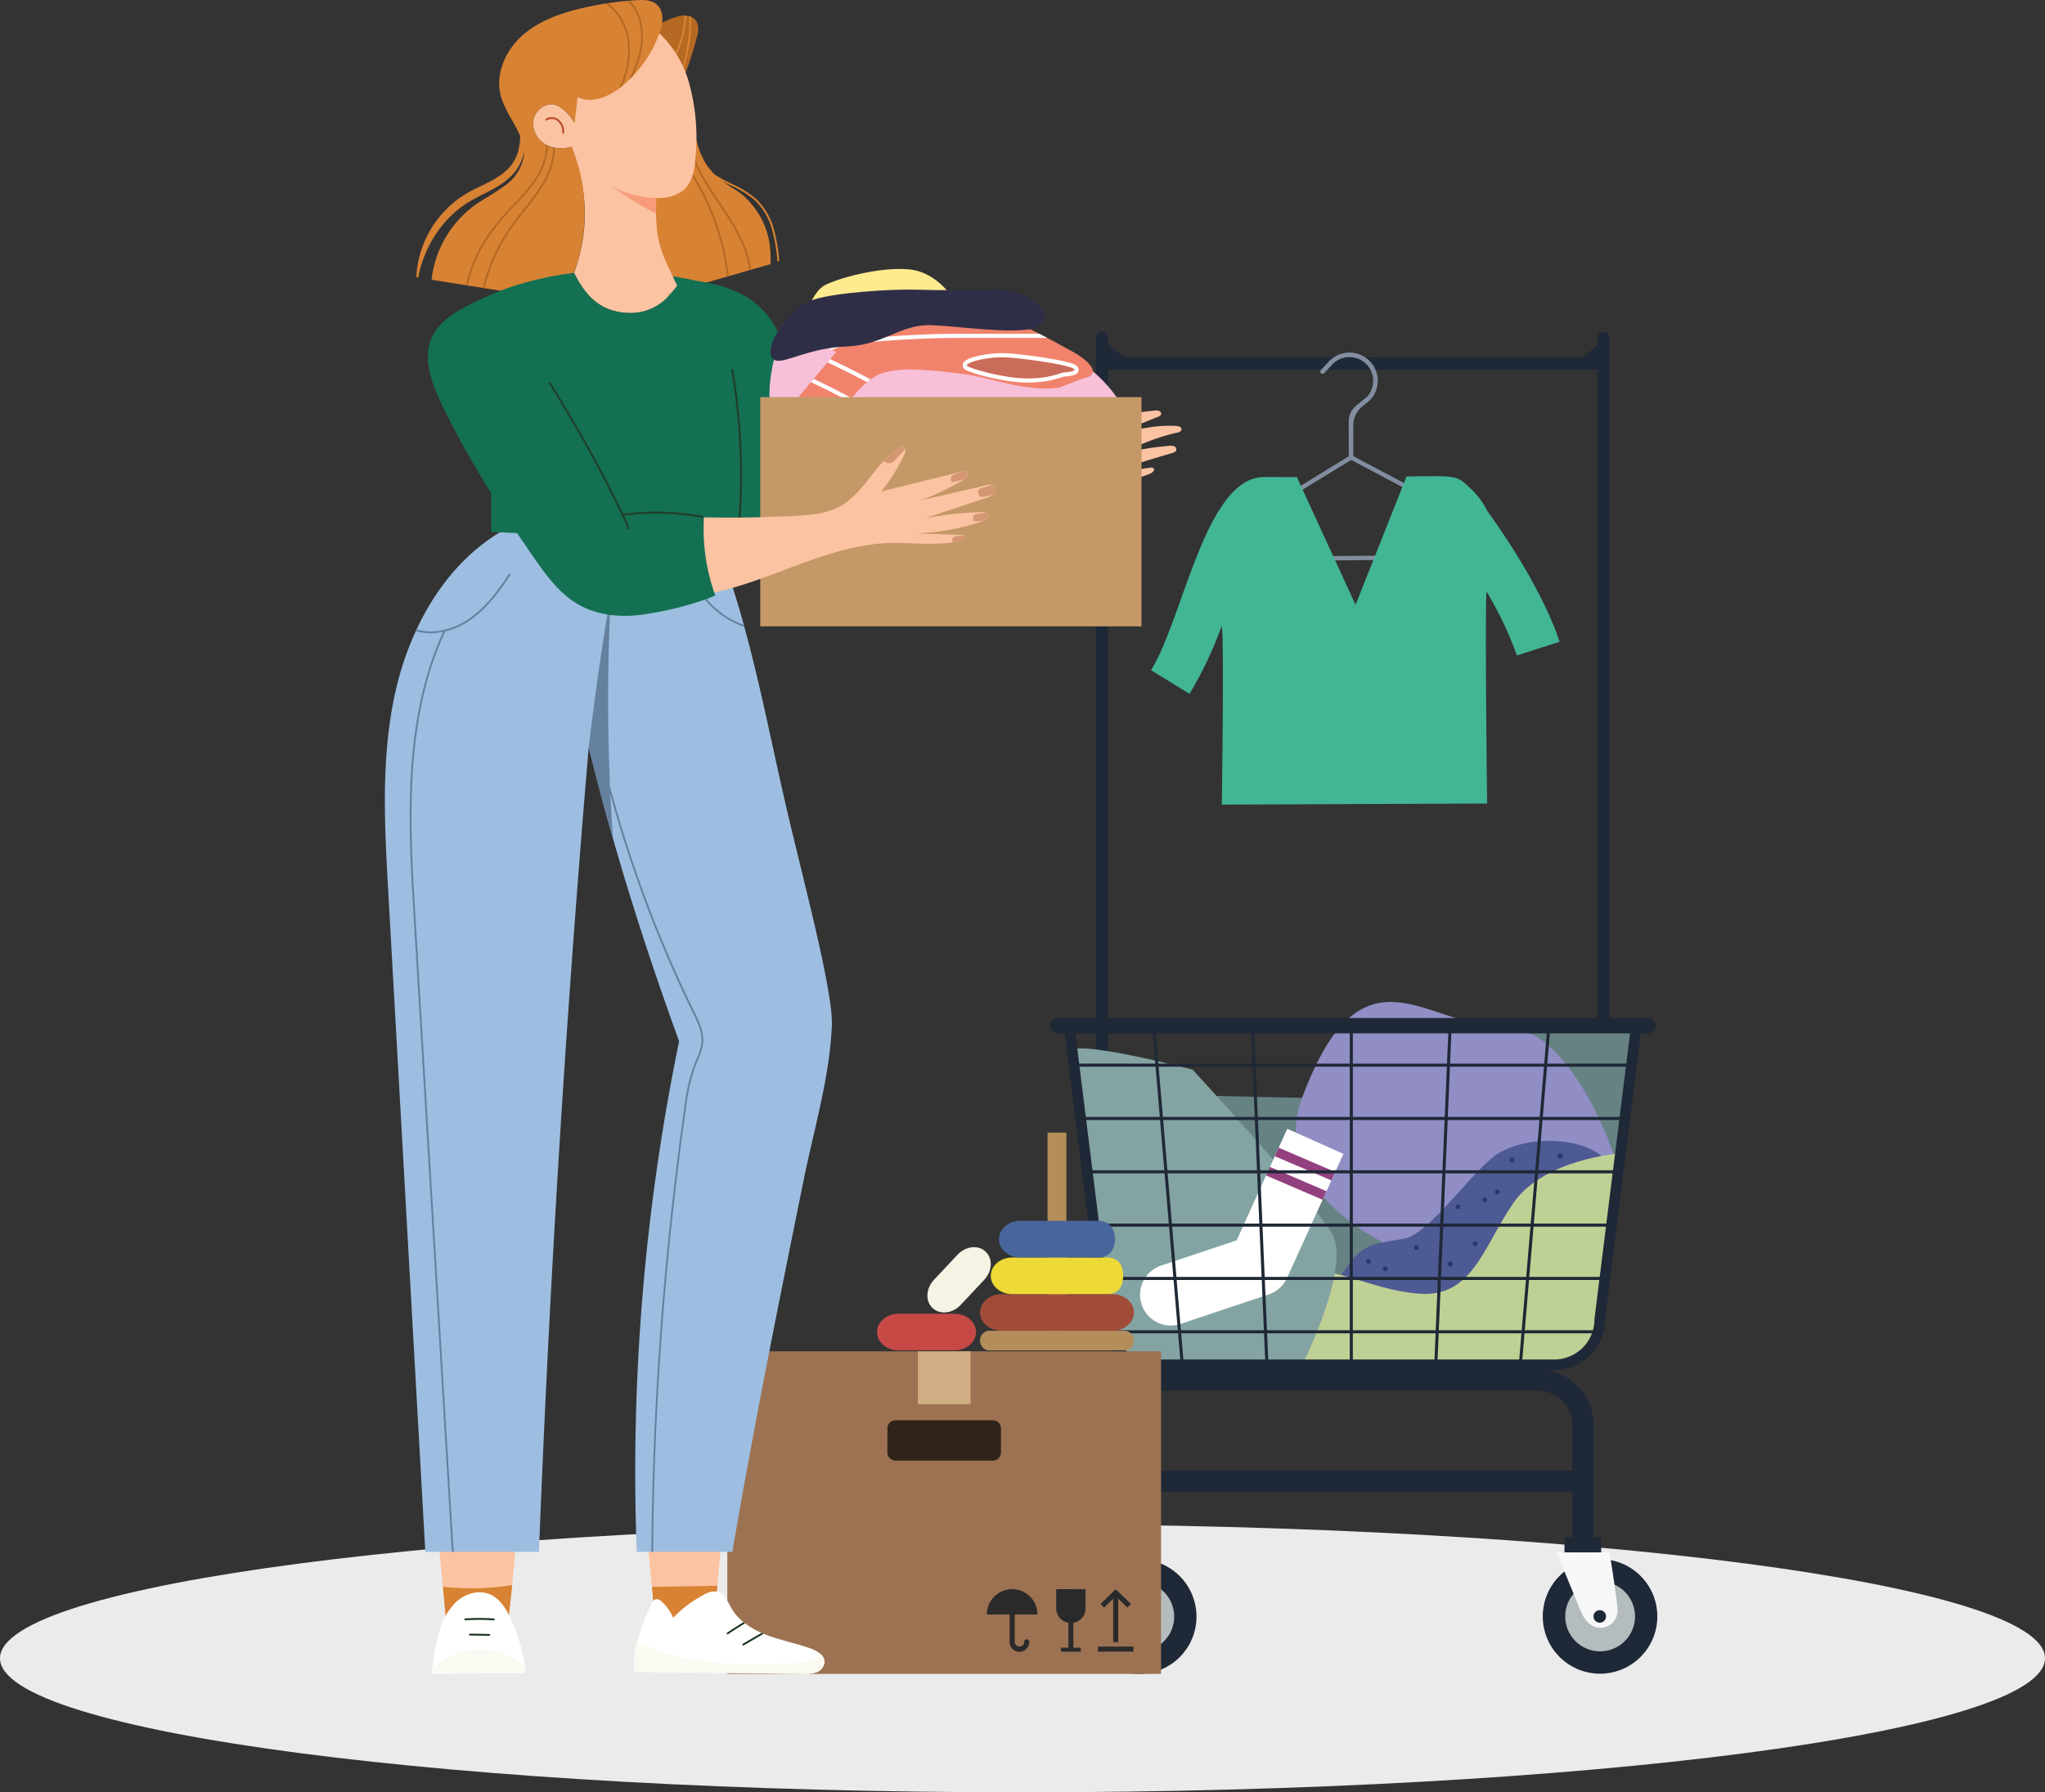 <?xml version="1.0" encoding="UTF-8"?>
<svg xmlns="http://www.w3.org/2000/svg" xmlns:xlink="http://www.w3.org/1999/xlink" width="413.333" height="362.311" viewBox="0 0 413.333 362.311">
  <rect x="0" y="0" width="413.333" height="362.311" fill="#333333" stroke="none"/>
  <defs>
    <clipPath id="clip-path">
      <rect id="Rectangle_3001" data-name="Rectangle 3001" width="413.333" height="54.192" fill="#ebebeb"></rect>
    </clipPath>
    <clipPath id="clip-path-2">
      <rect id="Rectangle_3000" data-name="Rectangle 3000" width="257.184" height="338.368" fill="none"></rect>
    </clipPath>
    <clipPath id="clip-path-4">
      <rect id="Rectangle_2995" data-name="Rectangle 2995" width="22.955" height="8.151" fill="none"></rect>
    </clipPath>
  </defs>
  <g id="Group_6386" data-name="Group 6386" transform="translate(-266 -426.264)">
    <g id="Group_6385" data-name="Group 6385" transform="translate(266 734.383)">
      <g id="Group_6384" data-name="Group 6384" transform="translate(0 0)" clip-path="url(#clip-path)">
        <path id="Path_12710" data-name="Path 12710" d="M206.668,54.192c114.138,0,206.665-12.131,206.665-27.1S320.8,0,206.668,0,0,12.131,0,27.1,92.527,54.192,206.668,54.192" transform="translate(0 0)" fill="#ebebeb"></path>
      </g>
    </g>
    <g id="Group_6383" data-name="Group 6383" transform="translate(343.79 426.264)">
      <g id="Group_6382" data-name="Group 6382" clip-path="url(#clip-path-2)">
        <g id="Group_6381" data-name="Group 6381">
          <g id="Group_6380" data-name="Group 6380" clip-path="url(#clip-path-2)">
            <path id="Path_12599" data-name="Path 12599" d="M65.84,182.419a1.243,1.243,0,0,0,1.244-1.244V31.41a1.244,1.244,0,1,0-2.487,0V181.175a1.243,1.243,0,0,0,1.244,1.244" transform="translate(79.103 36.941)" fill="#1f2836"></path>
            <path id="Path_12600" data-name="Path 12600" d="M111.4,182.419a1.243,1.243,0,0,0,1.244-1.244V31.407a1.244,1.244,0,0,0-2.487,0V181.175a1.243,1.243,0,0,0,1.244,1.244" transform="translate(134.898 36.941)" fill="#1f2836"></path>
            <path id="Path_12601" data-name="Path 12601" d="M136.972,123.53l2.979-29.253s-18.36-3.944-28.134,3.884-19.334,14.055-19.334,14.055L133.026,134.6Z" transform="translate(113.253 114.233)" fill="#668283"></path>
            <path id="Path_12602" data-name="Path 12602" d="M143.118,135.005s-14.651-36.459-22.686-30.428-10.028-4.224-10.028-4.224l-37.558-.821s4.707,12.916,7.884,25.216,18.073,33.947,28.9,33.131,34.308-19.4,33.491-22.873" transform="translate(89.206 121.885)" fill="#668283"></path>
            <path id="Path_12603" data-name="Path 12603" d="M147.253,122.645s-8.545-27.2-23.249-26.8S96.025,77.819,83.957,110.652c-8.936,24.312,35.148,39.9,40.748,32.89s22.548-20.9,22.548-20.9" transform="translate(101.353 111.495)" fill="#908ec5"></path>
            <path id="Path_12604" data-name="Path 12604" d="M121.622,144.309c-2.3-1.468-34.163-1.4-33.983-2.345.714-3.733-4.616.438-3.232-3.043.529-1.333,7.512-10.487,8.367-11.557,2.54-3.177,6.567-3.239,10.122-3.9,5.435-1.019,14.266-14.538,19.3-17.394,7.21-4.087,19.234-2.781,22.253,2.565Z" transform="translate(103.081 126.946)" fill="#4e5a94"></path>
            <path id="Path_12605" data-name="Path 12605" d="M149.408,104.792s-15.59,1.106-21.763,10.151-8.215,19.051-19.04,18.235-19.556-7.334-24.072-2.859-1.677,17.57-1.677,17.57,47.526-.142,50.258-.007,9.748.2,11.308-8.576,4.988-34.514,4.988-34.514" transform="translate(100.384 128.327)" fill="#bfd094"></path>
            <path id="Path_12606" data-name="Path 12606" d="M87.041,99.558s-25.2-6.616-24.8-3.417,5.771,42.236,5.771,42.236l1.918,15.884,6.943,4.905,15.879,1.811,15.955-.69s10.5-20.548,6.565-27.491S87.041,99.558,87.041,99.558" transform="translate(76.212 116.663)" fill="#84a3a3"></path>
            <path id="Path_12607" data-name="Path 12607" d="M79.348,162.969h81.484a10.275,10.275,0,0,0,10.262-10.193L178.5,93.349l-2.129-.265-7.421,59.557v.067a8.127,8.127,0,0,1-8.118,8.118H79.348a8.127,8.127,0,0,1-8.118-8.118l-.009-.131L63.809,93.084l-2.129.265,7.406,59.428a10.275,10.275,0,0,0,10.262,10.193" transform="translate(75.532 113.989)" fill="#1f2836"></path>
            <rect id="Rectangle_2978" data-name="Rectangle 2978" width="93.123" height="4.289" transform="translate(149.534 297.258)" fill="#1f2836"></rect>
            <path id="Path_12608" data-name="Path 12608" d="M66.041,162.29H70.33V135.764a7.054,7.054,0,0,1,7.045-7.045h74.744a7.053,7.053,0,0,1,7.045,7.045V162.29h4.289V135.764a11.347,11.347,0,0,0-11.334-11.334H77.375a11.348,11.348,0,0,0-11.334,11.334Z" transform="translate(80.873 152.375)" fill="#1f2836"></path>
            <rect id="Rectangle_2979" data-name="Rectangle 2979" width="7.421" height="3.088" transform="translate(238.422 310.719)" fill="#1f2836"></rect>
            <path id="Path_12609" data-name="Path 12609" d="M124.824,152.009a9.29,9.29,0,1,1-9.29-9.314,9.3,9.3,0,0,1,9.29,9.314" transform="translate(130.105 174.742)" fill="#b5bcbd"></path>
            <path id="Path_12610" data-name="Path 12610" d="M116.777,164.83a11.576,11.576,0,1,1,11.546-11.577,11.573,11.573,0,0,1-11.546,11.577m0-18.629a7.053,7.053,0,1,0,7.034,7.052,7.052,7.052,0,0,0-7.034-7.052" transform="translate(128.864 173.498)" fill="#1f2836"></path>
            <path id="Path_12611" data-name="Path 12611" d="M118.775,152.843a3.459,3.459,0,0,1-3.455,3.464c-1.906,0-3.25-1.619-3.98-3.388-.843-2.042-4.422-10.738-4.883-11.855h10.7c.225,1.377,1.622,10.02,1.622,11.779" transform="translate(130.366 172.745)" fill="#f7f8f8"></path>
            <rect id="Rectangle_2980" data-name="Rectangle 2980" width="7.421" height="3.088" transform="translate(145.239 310.719)" fill="#1f2836"></rect>
            <path id="Path_12612" data-name="Path 12612" d="M82.955,152.027a9.29,9.29,0,1,1-9.29-9.314,9.3,9.3,0,0,1,9.29,9.314" transform="translate(78.833 174.764)" fill="#b5bcbd"></path>
            <path id="Path_12613" data-name="Path 12613" d="M74.907,164.848a11.576,11.576,0,1,1,11.546-11.577,11.575,11.575,0,0,1-11.546,11.577m0-18.629a7.053,7.053,0,1,0,7.034,7.052,7.052,7.052,0,0,0-7.034-7.052" transform="translate(77.591 173.52)" fill="#1f2836"></path>
            <path id="Path_12614" data-name="Path 12614" d="M76.886,152.843a3.459,3.459,0,0,1-3.455,3.464c-1.906,0-3.25-1.619-3.98-3.388-.843-2.042-4.425-10.738-4.883-11.855h10.7c.225,1.377,1.622,10.02,1.622,11.779" transform="translate(79.069 172.745)" fill="#f7f8f8"></path>
            <path id="Path_12615" data-name="Path 12615" d="M72.86,130.234l15.276-5.112,10.233-22.553,11.345,5.085L98.3,132.77a6.219,6.219,0,0,1-3.671,3.29L76.8,142.024a6.216,6.216,0,0,1-3.944-11.79" transform="translate(84.025 125.604)" fill="#fff"></path>
            <path id="Path_12616" data-name="Path 12616" d="M92.291,110.9l.772-1.7L81.64,104.29l-.783,1.728Z" transform="translate(99.016 127.712)" fill="#93407f"></path>
            <path id="Path_12617" data-name="Path 12617" d="M91.484,112.676l.785-1.724-11.439-4.919-.767,1.737Z" transform="translate(98.044 129.847)" fill="#93407f"></path>
            <path id="Path_12618" data-name="Path 12618" d="M100.86,108.584a.494.494,0,1,0,.494-.494.494.494,0,0,0-.494.494" transform="translate(123.512 132.365)" fill="#273972"></path>
            <path id="Path_12619" data-name="Path 12619" d="M99.7,109.291a.494.494,0,1,0,.494-.494.494.494,0,0,0-.494.494" transform="translate(122.09 133.231)" fill="#273972"></path>
            <path id="Path_12620" data-name="Path 12620" d="M97.287,109.926a.473.473,0,1,0,.472-.472.472.472,0,0,0-.472.472" transform="translate(119.136 134.036)" fill="#273972"></path>
            <path id="Path_12621" data-name="Path 12621" d="M98.836,113.294a.5.5,0,1,0,.5-.5.5.5,0,0,0-.5.5" transform="translate(121.033 138.128)" fill="#273972"></path>
            <path id="Path_12622" data-name="Path 12622" d="M96.563,115.142a.523.523,0,1,0,.523-.523.522.522,0,0,0-.523.523" transform="translate(118.25 140.361)" fill="#273972"></path>
            <path id="Path_12623" data-name="Path 12623" d="M93.5,113.655a.479.479,0,1,0,.478-.481.478.478,0,0,0-.478.481" transform="translate(114.501 138.591)" fill="#273972"></path>
            <path id="Path_12624" data-name="Path 12624" d="M90.678,115.563a.479.479,0,1,0,.48-.48.481.481,0,0,0-.48.48" transform="translate(111.043 140.928)" fill="#273972"></path>
            <path id="Path_12625" data-name="Path 12625" d="M89.159,114.884a.479.479,0,1,0,.481-.481.481.481,0,0,0-.481.481" transform="translate(109.183 140.096)" fill="#273972"></path>
            <path id="Path_12626" data-name="Path 12626" d="M102.18,105.678a.5.5,0,1,0,.5-.5.5.5,0,0,0-.5.5" transform="translate(125.128 128.804)" fill="#273972"></path>
            <path id="Path_12627" data-name="Path 12627" d="M106.544,105.336a.545.545,0,1,0,.545-.545.546.546,0,0,0-.545.545" transform="translate(130.472 128.325)" fill="#273972"></path>
            <path id="Path_12628" data-name="Path 12628" d="M109.811,147.58a1.269,1.269,0,1,0,1.268-1.268,1.267,1.267,0,0,0-1.268,1.268" transform="translate(134.473 179.171)" fill="#1f2836"></path>
            <path id="Path_12629" data-name="Path 12629" d="M68.015,147.58a1.269,1.269,0,1,0,1.268-1.268,1.267,1.267,0,0,0-1.268,1.268" transform="translate(83.29 179.171)" fill="#1f2836"></path>
            <path id="Path_12630" data-name="Path 12630" d="M103.632,162.432,109.5,92.965l-.618-.053-5.866,69.467Z" transform="translate(126.148 113.778)" fill="#1f2836"></path>
            <rect id="Rectangle_2981" data-name="Rectangle 2981" width="69.529" height="0.622" transform="translate(212.091 276.169) rotate(-87.581)" fill="#1f2836"></rect>
            <rect id="Rectangle_2982" data-name="Rectangle 2982" width="0.621" height="69.467" transform="translate(195.023 206.715)" fill="#1f2836"></rect>
            <rect id="Rectangle_2983" data-name="Rectangle 2983" width="0.622" height="69.529" transform="translate(174.994 206.73) rotate(-2.463)" fill="#1f2836"></rect>
            <path id="Path_12631" data-name="Path 12631" d="M75.552,162.432l.618-.053L70.3,92.911l-.618.053Z" transform="translate(85.336 113.778)" fill="#1f2836"></path>
            <rect id="Rectangle_2984" data-name="Rectangle 2984" width="112.373" height="0.621" transform="translate(139.163 215.008)" fill="#1f2836"></rect>
            <rect id="Rectangle_2985" data-name="Rectangle 2985" width="111.131" height="0.621" transform="translate(140.407 225.786)" fill="#1f2836"></rect>
            <rect id="Rectangle_2986" data-name="Rectangle 2986" width="108.333" height="0.621" transform="translate(141.339 236.567)" fill="#1f2836"></rect>
            <rect id="Rectangle_2987" data-name="Rectangle 2987" width="105.537" height="0.621" transform="translate(143.203 247.345)" fill="#1f2836"></rect>
            <rect id="Rectangle_2988" data-name="Rectangle 2988" width="101.806" height="0.621" transform="translate(144.758 258.123)" fill="#1f2836"></rect>
            <rect id="Rectangle_2989" data-name="Rectangle 2989" width="99.942" height="0.621" transform="translate(146.002 268.903)" fill="#1f2836"></rect>
            <path id="Path_12632" data-name="Path 12632" d="M61.987,95.612h119.3a1.554,1.554,0,1,0,0-3.108H61.987a1.554,1.554,0,1,0,0,3.108" transform="translate(74.004 113.279)" fill="#1f2836"></path>
            <rect id="Rectangle_2990" data-name="Rectangle 2990" width="100.814" height="2.487" transform="translate(145.067 72.217)" fill="#1f2836"></rect>
            <rect id="Rectangle_2991" data-name="Rectangle 2991" width="4.807" height="2.487" transform="translate(241.799 72.5) rotate(-39.48)" fill="#1f2836"></rect>
            <rect id="Rectangle_2992" data-name="Rectangle 2992" width="2.487" height="4.807" transform="translate(144.418 71.363) rotate(-50.516)" fill="#1f2836"></rect>
            <path id="Path_12633" data-name="Path 12633" d="M132.132,68.179l-28.684-15.2-.011-6.2a4.936,4.936,0,0,1,1.842-3.862l1.579-1.288a5.7,5.7,0,0,0,1.4-5.09,5.533,5.533,0,0,0-.983-2.18,5.719,5.719,0,0,0-8.778-.509l-1.6,1.711a.458.458,0,1,0,.67.625l1.6-1.711a4.771,4.771,0,0,1,3.5-1.524c.111,0,.225,0,.338.013a4.812,4.812,0,0,1,3.615,2.06,4.641,4.641,0,0,1,.716,1.611,4.781,4.781,0,0,1-1.123,4.336l-.038.036L104.1,42.69a4.272,4.272,0,0,0-1.584,3.328L102.532,53,77,68.649l-.02.011a2.884,2.884,0,0,0-1.606,2.7,2.932,2.932,0,0,0,2.954,2.868l52.362-.476a3.031,3.031,0,0,0,2.972-2.258,2.908,2.908,0,0,0-1.526-3.315m.681,3.114a2.051,2.051,0,0,1-2.02,1.591l-52.469.476a2.079,2.079,0,0,1-.957-3.926l25.643-15.7,28.733,15.223a2.048,2.048,0,0,1,1.07,2.338" transform="translate(92.293 39.237)" fill="#828ea0"></path>
            <path id="Path_12634" data-name="Path 12634" d="M152.2,76.743c-3.624-10.678-11.45-22.068-14.6-26.4a15.24,15.24,0,0,0-3.582-4.732c-2.634-2.552-2.705-2.42-12.769-2.274l-10.3,25.934L99.082,43.455c-2.663,0-3.1,0-6.583-.013-11.888-.036-16.348,28.513-22.887,39.044L77.39,87.27a79.761,79.761,0,0,0,6.52-13.743c.5,2.4.007,36.138.007,36.138l53.615-.22s-.449-37.411-.125-42.883a74.5,74.5,0,0,1,6.16,12.943Z" transform="translate(85.247 52.986)" fill="#42b595"></path>
            <path id="Path_12635" data-name="Path 12635" d="M83.627,142.975h-12.1V102.921h-3.8v40.054h-12.1a2.04,2.04,0,0,0,0,3.962h28a2.041,2.041,0,0,0,0-3.962" transform="translate(66.217 126.035)" fill="#b48e5a"></path>
            <path id="Path_12636" data-name="Path 12636" d="M80.835,117.6H58.418c-2.4,0-4.345,1.66-4.345,3.7s1.944,3.7,4.345,3.7H80.835c2.4,0,4.345-1.66,4.345-3.7s-1.947-3.7-4.345-3.7" transform="translate(66.217 144.009)" fill="#a14c39"></path>
            <path id="Path_12637" data-name="Path 12637" d="M78.521,114.268H59.4c-2.4,0-4.349,1.66-4.349,3.706s1.947,3.7,4.349,3.7H78.521c2.4,0,3.29-1.66,3.29-3.7s-.892-3.706-3.29-3.706" transform="translate(67.412 139.931)" fill="#eeda36"></path>
            <path id="Path_12638" data-name="Path 12638" d="M75.792,110.938H60.136c-2.4,0-4.347,1.66-4.347,3.706s1.947,3.7,4.347,3.7H75.792c2.4,0,3.466-1.657,3.466-3.7s-1.066-3.706-3.466-3.706" transform="translate(68.318 135.853)" fill="#48669d"></path>
            <path id="Path_12639" data-name="Path 12639" d="M60.374,119.377H49.059c-2.4,0-4.342,1.66-4.342,3.706s1.944,3.7,4.342,3.7H60.374c2.4,0,4.345-1.657,4.345-3.7s-1.944-3.706-4.345-3.706" transform="translate(54.76 146.187)" fill="#c74946"></path>
            <path id="Path_12640" data-name="Path 12640" d="M50.61,119.936l4.77-5.083c1.644-1.749,4.187-2.033,5.675-.632s1.37,3.953-.274,5.7l-4.77,5.083c-1.644,1.749-4.182,2.029-5.675.63s-1.37-3.951.274-5.7" transform="translate(60.363 138.783)" fill="#f5f4e4"></path>
            <rect id="Rectangle_2993" data-name="Rectangle 2993" width="87.666" height="65.203" transform="translate(69.214 273.166)" fill="#9c7252"></rect>
            <g id="Group_6379" data-name="Group 6379" transform="translate(101.57 287.099)" opacity="0.7" style="mix-blend-mode: multiply;isolation: isolate">
              <g id="Group_6378" data-name="Group 6378">
                <g id="Group_6377" data-name="Group 6377" clip-path="url(#clip-path-4)">
                  <path id="Rectangle_2994" data-name="Rectangle 2994" d="M1.64,0H21.314a1.641,1.641,0,0,1,1.641,1.641V6.51a1.641,1.641,0,0,1-1.641,1.641H1.64A1.64,1.64,0,0,1,0,6.511V1.64A1.64,1.64,0,0,1,1.64,0Z" transform="translate(-0.001 -0.001)" fill="#020303"></path>
                </g>
              </g>
            </g>
            <rect id="Rectangle_2996" data-name="Rectangle 2996" width="10.645" height="10.689" transform="translate(107.726 273.163)" fill="#d0ad82"></rect>
            <path id="Path_12641" data-name="Path 12641" d="M62.754,154.541a.511.511,0,0,0-.509.509.964.964,0,0,1-1.929,0v-5.533h4.6a5.111,5.111,0,1,0-10.222,0H59.3v5.533a1.977,1.977,0,1,0,3.953,0,.505.505,0,0,0-.5-.509" transform="translate(66.981 176.837)" fill="#2a2a2a"></path>
            <path id="Path_12642" data-name="Path 12642" d="M61,144.407v3.88a2.959,2.959,0,0,0,2.463,2.91v5.036h-1.5v.8H65.97v-.8h-1.5V151.2a2.953,2.953,0,0,0,2.463-2.91v-3.88Z" transform="translate(74.695 176.839)" fill="#2a2a2a"></path>
            <rect id="Rectangle_2997" data-name="Rectangle 2997" width="7.181" height="1.014" transform="translate(144.129 332.851)" fill="#2a2a2a"></rect>
            <path id="Path_12643" data-name="Path 12643" d="M71.18,147.4l-3.083-2.99-3.079,2.99.7.727,1.871-1.809v8.8h1.014v-8.809l1.864,1.815Z" transform="translate(79.62 176.839)" fill="#2a2a2a"></path>
            <path id="Path_12644" data-name="Path 12644" d="M39.432,137.241Q39,144.879,38.25,152.5q-.447,4.555-1.006,9.1a16.775,16.775,0,0,1-11.459-1.081q-.384-3.9-.772-7.8l-1.368-13.8Z" transform="translate(28.957 168.063)" fill="#fcc3a2"></path>
            <path id="Path_12645" data-name="Path 12645" d="M37.5,144.1q-.444,4.555-1.006,9.1a16.774,16.774,0,0,1-11.459-1.079q-.384-3.9-.772-7.8L37.5,144.1" transform="translate(29.71 176.461)" fill="#d88234"></path>
            <path id="Path_12646" data-name="Path 12646" d="M61.116,158.987a2.433,2.433,0,0,1-1.644,1.989,7.116,7.116,0,0,1-2.692.314q-17.031-.2-34.054-.4c.011-.045,0-.053-.018-.062a17.717,17.717,0,0,1,.552-5.931A50.25,50.25,0,0,1,26,147.4c.225-.527.545-1.13,1.112-1.2a1.542,1.542,0,0,1,1.168.536,9.345,9.345,0,0,1,2.26,3.223,23.528,23.528,0,0,1,6.171-4.636,4.011,4.011,0,0,1,2.823-.65c1.406.376,2,1.982,2.714,3.248a10.256,10.256,0,0,0,2.514,2.914c.1.082.2.165.311.242a16.37,16.37,0,0,0,3.326,1.929c.142.062.283.125.423.18.211.089.42.171.632.254,2.885,1.1,5.946,1.673,8.852,2.716a5.966,5.966,0,0,1,2.062,1.175,2.106,2.106,0,0,1,.75,1.655" transform="translate(27.734 177.074)" fill="#fff"></path>
            <path id="Path_12647" data-name="Path 12647" d="M61.116,153.318a2.433,2.433,0,0,1-1.644,1.989,7.116,7.116,0,0,1-2.692.314q-17.031-.2-34.054-.4c.011-.045,0-.053-.018-.062a17.717,17.717,0,0,1,.552-5.931,46.012,46.012,0,0,0,13.477,3.846,91.389,91.389,0,0,0,16.513.487A19.966,19.966,0,0,0,57.781,153a6.37,6.37,0,0,0,2.585-1.333,2.106,2.106,0,0,1,.75,1.655" transform="translate(27.734 182.744)" fill="#fbfaf2"></path>
            <path id="Path_12648" data-name="Path 12648" d="M34.776,147.645c-1.163.705-2.314,1.439-3.435,2.193a.2.2,0,0,1-.1.031.178.178,0,0,1-.151-.08.183.183,0,0,1,.049-.256c1.088-.734,2.2-1.448,3.332-2.131.1.082.2.162.309.242" transform="translate(38.028 180.507)" fill="#15321d"></path>
            <path id="Path_12649" data-name="Path 12649" d="M36.781,148.56l-4.024,2.334a.184.184,0,0,1-.093.024.187.187,0,0,1-.16-.091.185.185,0,0,1,.069-.251l3.784-2.2c.142.062.283.122.425.18" transform="translate(39.774 181.704)" fill="#15321d"></path>
            <path id="Path_12650" data-name="Path 12650" d="M21.115,137.208c-.191,5.493-.563,10.367-1.059,15.185-.307,3.019-.667,6.015-1.061,9.132a54.208,54.208,0,0,0-12.115-.071l-.834-8.734q-.7-7.395-1.413-14.787Z" transform="translate(5.674 168.023)" fill="#fcc3a2"></path>
            <path id="Path_12651" data-name="Path 12651" d="M19.278,144.035c-.307,3.019-.667,6.015-1.061,9.13A54.335,54.335,0,0,0,6.1,153.1q-.417-4.368-.834-8.734a52.218,52.218,0,0,0,14.01-.327" transform="translate(6.451 176.383)" fill="#d88234"></path>
            <path id="Path_12652" data-name="Path 12652" d="M23.229,160.984l-18.978.2c.036-.349.076-.685.113-1.008a48.469,48.469,0,0,1,1.241-6.754,13.349,13.349,0,0,1,3.446-6.643c1.842-1.8,4.729-2.694,7.074-1.635,1.878.848,3.061,2.725,3.958,4.58a33.139,33.139,0,0,1,2.994,9.951c.06.434.109.872.151,1.308" transform="translate(5.206 177.187)" fill="#fff"></path>
            <path id="Path_12653" data-name="Path 12653" d="M23.229,154.656l-18.978.2c.036-.349.076-.685.113-1.008a13.872,13.872,0,0,1,9.477-3.989,13.854,13.854,0,0,1,9.236,3.488c.06.434.109.872.151,1.308" transform="translate(5.206 183.515)" fill="#fbfaf2"></path>
            <path id="Path_12654" data-name="Path 12654" d="M13.154,147.493a.185.185,0,0,0,.013-.369,44.527,44.527,0,0,0-5.766-.007.187.187,0,0,0-.174.2.19.19,0,0,0,.2.171,43.015,43.015,0,0,1,5.717.007h.013" transform="translate(8.85 180.046)" fill="#15321d"></path>
            <path id="Path_12655" data-name="Path 12655" d="M11.746,148.877a.185.185,0,0,0,0-.369l-3.926-.058h0a.184.184,0,0,0,0,.367l3.929.06Z" transform="translate(9.35 181.79)" fill="#15321d"></path>
            <path id="Path_12656" data-name="Path 12656" d="M90.347,148.415c-.423,10.453-3.593,20.889-5.67,31.144-5.021,24.764-10.04,49.533-14.449,75.316H50.906A431.7,431.7,0,0,1,59.47,151.659c-4.907-13.483-9.423-27.178-13.379-41.044q-2.616-9.166-4.892-18.426c-.1,1.2-.2,2.4-.3,3.6q-6.657,79.421-9.757,159.087H8.174Q4.426,188.087.677,121.3C-.086,107.737-.832,93.957,2.2,80.712A61.746,61.746,0,0,1,6.238,68.76c.051-.113.1-.227.158-.34,3.96-8.48,9.975-15.9,18.108-20.377a156.887,156.887,0,0,0,27.358,1.542l.369-.009q6.817-.18,14.013-.828a165.554,165.554,0,0,1,6.3,18.74c.042.145.08.287.118.432v0c3.388,12.3,5.773,24.915,8.7,37.406,3.341,14.271,9.254,36.339,8.981,43.088" transform="translate(0 58.832)" fill="#9dbee1"></path>
            <path id="Path_12657" data-name="Path 12657" d="M23.581,103.5q-2.616-9.166-4.892-18.426-.15,1.8-.3,3.6c-.04-.165.169-1.978.129-2.14,1.357-11.483,2.75-21.283,4.674-32.686a405.453,405.453,0,0,0,.392,49.653" transform="translate(22.51 65.944)" fill="#65819f"></path>
            <path id="Path_12658" data-name="Path 12658" d="M21.938,52.408c-2.269,3.448-4.854,6.959-8.369,9.29a15.108,15.108,0,0,1-4.8,2.107c-.149.038-.3.071-.452.1a12.815,12.815,0,0,1-2.529.26A10.719,10.719,0,0,1,2.8,63.758c.051-.111.1-.227.158-.338a11.308,11.308,0,0,0,5.555.067c.153-.031.307-.071.46-.111a14.755,14.755,0,0,0,4.389-1.987c3.459-2.294,6.015-5.768,8.264-9.183a.185.185,0,0,1,.256-.051.18.18,0,0,1,.051.254" transform="translate(3.434 63.831)" fill="#65819f"></path>
            <path id="Path_12659" data-name="Path 12659" d="M11.148,243.682h-.372l-7.748-128.8C1.97,97.32.673,75.764,9,57.714c.065-.14.129-.28.194-.418.153-.033.309-.071.463-.113-.071.145-.14.287-.2.432C1.035,75.633,2.337,97.258,3.4,114.859Z" transform="translate(2.758 70.024)" fill="#65819f"></path>
            <path id="Path_12660" data-name="Path 12660" d="M39.306,123.264a11.887,11.887,0,0,1-1.1,3.619c-.138.325-.28.663-.412.992a38.386,38.386,0,0,0-2,8.892,671.616,671.616,0,0,0-6.614,89.457H28.82a672.068,672.068,0,0,1,6.614-89.511,38.791,38.791,0,0,1,2.02-8.974c.133-.334.276-.672.416-1a11.671,11.671,0,0,0,1.068-3.5c.171-2.087-.8-4.069-1.737-5.984A251.513,251.513,0,0,1,20.531,73.135c-.027-.565-.051-1.13-.078-1.7a251.024,251.024,0,0,0,17.08,45.651c.914,1.869,1.951,3.986,1.773,6.175" transform="translate(25.046 87.482)" fill="#65819f"></path>
            <path id="Path_12661" data-name="Path 12661" d="M38.9,63.557A18.008,18.008,0,0,1,27.583,51.84a.184.184,0,0,1,.125-.229.188.188,0,0,1,.231.127A17.616,17.616,0,0,0,38.78,63.125l.12.432" transform="translate(33.769 63.193)" fill="#65819f"></path>
            <path id="Path_12662" data-name="Path 12662" d="M34.443,5.577a61.621,61.621,0,0,1-4.614,12.6,18.229,18.229,0,0,0-3.059-4.9,13.043,13.043,0,0,1-2.736-5.056c-.4-1.891-1.092-2.876-.169-3.791,1.135-.6,3.466-1.542,4.5-1.991a10.016,10.016,0,0,1,3.21-1.03,3.173,3.173,0,0,1,.325,0,3.567,3.567,0,0,1,.992.158,3.129,3.129,0,0,1,.38.147,2.347,2.347,0,0,1,1.175,1.1,4.112,4.112,0,0,1-.009,2.761" transform="translate(28.664 1.727)" fill="#b56923"></path>
            <path id="Path_12663" data-name="Path 12663" d="M29.2,1.437a20.964,20.964,0,0,1-2.912,9.657.179.179,0,0,1-.162.093.176.176,0,0,1-.1-.027.189.189,0,0,1-.065-.26,20.532,20.532,0,0,0,2.856-9.49,3.6,3.6,0,0,1,.38.027" transform="translate(31.754 1.727)" fill="#d88234"></path>
            <path id="Path_12664" data-name="Path 12664" d="M29.379,1.629a34.372,34.372,0,0,1-2.423,12.98.192.192,0,0,1-.176.12.205.205,0,0,1-.071-.016.186.186,0,0,1-.1-.245A33.96,33.96,0,0,0,29,1.482a2.8,2.8,0,0,1,.38.147" transform="translate(32.562 1.815)" fill="#d88234"></path>
            <path id="Path_12665" data-name="Path 12665" d="M21.387,18.52l.747,3.179,1.07,4.531.26,1.108.285,1.2L27.233,43.3l1.159,4.921,2.7-.776c-.327-1.061-.641-2.127-.954-3.192.692.049,1.388.1,2.087.151q.344.677.71,1.417c-.36.5-.73.97-1.117,1.413l5.773-1.657,1.21-.351,4.158-1.195.369-.107,4.124-1.186.374-.109L51.759,41.5c.191-5.168-1.014-9.034-4.48-12.874-1.573-1.744-3.368-2.5-5.206-3.866a13.626,13.626,0,0,1-1.628-1.4A14.21,14.21,0,0,1,38.95,21.6a15.913,15.913,0,0,1-2.207-5.377A64.124,64.124,0,0,1,35.6,9.711l-4.033,2.5-.331.2Z" transform="translate(26.19 11.892)" fill="#d88234"></path>
            <path id="Path_12666" data-name="Path 12666" d="M40.268,38.927l-.372.107c-.467-4.242-2.754-8.251-5.061-11.726-.351-.532-.71-1.063-1.068-1.6-2.663-3.951-5.417-8.035-6.207-12.751a.194.194,0,0,1,.156-.22.189.189,0,0,1,.218.156c.779,4.638,3.508,8.687,6.149,12.6.358.534.716,1.063,1.068,1.6,2.32,3.5,4.627,7.537,5.117,11.83" transform="translate(33.748 15.6)" fill="#b56923"></path>
            <path id="Path_12667" data-name="Path 12667" d="M36.236,37.712l-.369.1a49.143,49.143,0,0,0-8.651-22.731.189.189,0,1,1,.309-.218,49.482,49.482,0,0,1,8.711,22.844" transform="translate(33.284 18.107)" fill="#b56923"></path>
            <path id="Union_2" data-name="Union 2" d="M-2476.091,523.5c3.573-9.918,2.456-18.707-1.365-27.5,4.54,2.26,9.049,4.747,13.667,7.019,1.51.747,3.3,1.477,4.828.765-.189,1.164-.337,2.335-.425,3.517a41.225,41.225,0,0,0-.134,4.19c.1,5.666,1.168,8.2,3.384,12.668q-2.227-.368-4.5-.615l.61.07c.258.031.52.06.783.1s.518.065.781.1c.124.013.249.033.378.051.253.035.511.073.767.112.4.059.789.12,1.182.185.073.151.151.3.229.46q.343.675.709,1.417c-.361.5-.73.97-1.117,1.412l-.725.211c-.327-1.061-.64-2.127-.954-3.192h0c.313,1.066.627,2.131.954,3.192.042.147.087.3.133.443a10.3,10.3,0,0,1-7.555,3.495C-2470.76,531.6-2473.719,528.172-2476.091,523.5Zm15.188.017.091.009-.319-.033Zm-.288-.03-.027,0Zm-.379-.037q-.616-.059-1.233-.109Q-2462.186,523.39-2461.57,523.448Zm-3.242-.241q.835.045,1.667.106-1.125-.085-2.254-.137Zm-5.683-.087q.88-.022,1.76-.022c.328,0,.65,0,.977.009l.439.005q-.714-.014-1.428-.014Q-2469.621,523.1-2470.495,523.12Z" transform="translate(2514.324 -468.32)" fill="#fcc3a2" stroke="rgba(0,0,0,0)" stroke-width="1"></path>
            <path id="Path_12669" data-name="Path 12669" d="M30.9,23.514a60.048,60.048,0,0,1-11.383-7.461c3.557,1.557,7.43,3.426,11.514,3.268q-.167,2.092-.131,4.193" transform="translate(23.903 19.658)" fill="#f79b79"></path>
            <path id="Path_12670" data-name="Path 12670" d="M36.03,1.966a21.74,21.74,0,0,1,8.876,12.071,41.315,41.315,0,0,1,1.413,15.149c-.162,2.5-.578,5.254-2.489,6.878A8.008,8.008,0,0,1,38.706,37.6a19.49,19.49,0,0,1-17.283-10.42,6.7,6.7,0,0,1-5.274-.3,4.988,4.988,0,0,1-2.685-4.4,3.991,3.991,0,0,1,3.268-3.78c2.093-.271,4.064,1.94,5.128,3.764a16.289,16.289,0,0,1,1.39-14.042A14.852,14.852,0,0,1,36.03,1.966" transform="translate(16.484 2.408)" fill="#fcc3a2"></path>
            <path id="Path_12671" data-name="Path 12671" d="M18.2,14h-.009a.188.188,0,0,1-.18-.2,2.854,2.854,0,0,0-.874-2.289,1.9,1.9,0,0,0-2.262-.2.19.19,0,0,1-.222-.307,2.255,2.255,0,0,1,2.734.216,3.23,3.23,0,0,1,1,2.594A.19.19,0,0,1,18.2,14" transform="translate(17.842 13.03)" fill="#be4c2b"></path>
            <path id="Path_12672" data-name="Path 12672" d="M50.319,6.7c-.018.044-.033.091-.051.136a25.2,25.2,0,0,1-5.346,8.547c-.256.271-.521.536-.79.794h0c-.4.4-.825.772-1.259,1.135-.04.033-.078.067-.12.1l0,0c-.2.169-.418.336-.634.5-2.474,1.826-5.675,3.048-8.364,1.706q-.3,2.629-.6,5.259c-1.061-1.824-3.032-4.035-5.125-3.762a3.991,3.991,0,0,0-3.268,3.78,4.98,4.98,0,0,0,2.638,4.378l.047.024c.109.058.22.113.334.165a6.041,6.041,0,0,0,1.041.354c.125.029.251.056.378.08a7.113,7.113,0,0,0,3.366-.256,35.227,35.227,0,0,1-2.169,31.073l-15.43-2.454-.376-.06-3.021-.481-.374-.06L4.241,56.553a21.657,21.657,0,0,1,8.823-15.129C14.99,40.049,17.139,39,19.012,37.55a9.262,9.262,0,0,0,3.842-5.757c.625-4.458-3.5-8.111-4.636-12.469s.974-9.112,4.34-12.12,7.79-4.556,12.186-5.577q2.336-.541,4.707-.917l.523-.08h0q1.929-.287,3.871-.46l.489-.042q.641-.05,1.277-.091c1.444-.091,3.041-.082,4.138.863,1.568,1.353,1.272,3.835.567,5.8" transform="translate(5.193 0.001)" fill="#d88234"></path>
            <path id="Path_12673" data-name="Path 12673" d="M44.446,34.487l-.369.118a34.738,34.738,0,0,0-1.006-6.169,13.053,13.053,0,0,0-3.613-6.273,20.567,20.567,0,0,0-4.81-2.943c-2.147-1.054-4.365-2.149-5.851-4.067l.3-.234c1.433,1.849,3.515,2.874,5.717,3.962a20.725,20.725,0,0,1,4.9,3,13.437,13.437,0,0,1,3.724,6.451,34.767,34.767,0,0,1,1.01,6.155" transform="translate(35.266 18.271)" fill="#d88234"></path>
            <path id="Path_12674" data-name="Path 12674" d="M23.948,13.348A12.911,12.911,0,0,1,21.773,20,37.634,37.634,0,0,1,17.2,25.5c-.605.636-1.228,1.295-1.82,1.955-4.127,4.6-6.732,9.437-7.641,14.151l-.374-.06C8.283,36.762,10.921,31.85,15.1,27.2c.6-.665,1.221-1.324,1.824-1.962A37.235,37.235,0,0,0,21.452,19.8a12.4,12.4,0,0,0,2.116-6.643l.047.024c.109.058.222.113.334.165" transform="translate(9.018 16.114)" fill="#b56923"></path>
            <path id="Path_12675" data-name="Path 12675" d="M23.5,13.48v0a14.237,14.237,0,0,1-1.993,6.927,42.665,42.665,0,0,1-3.871,5.464c-.492.623-1,1.266-1.486,1.909A35.755,35.755,0,0,0,9.266,41.846l-.376-.06a36.149,36.149,0,0,1,6.954-14.233c.492-.647,1-1.292,1.493-1.915a42.805,42.805,0,0,0,3.84-5.415A13.834,13.834,0,0,0,23.118,13.4c.127.031.254.058.38.078" transform="translate(10.887 16.412)" fill="#b56923"></path>
            <path id="Path_12676" data-name="Path 12676" d="M23.368,17.066l0,0c-.2.169-.418.334-.634.5A17.522,17.522,0,0,0,24.5,8.072,11.271,11.271,0,0,0,20.069.364l.525-.08a11.733,11.733,0,0,1,4.28,7.739,17.5,17.5,0,0,1-1.506,9.043" transform="translate(24.576 0.348)" fill="#b56923"></path>
            <path id="Path_12677" data-name="Path 12677" d="M24.428,11.891a27.165,27.165,0,0,1-1.306,3.426c-.258.269-.521.536-.792.794a29.744,29.744,0,0,0,1.735-4.329,13.76,13.76,0,0,0,.32-7.657A9.027,9.027,0,0,0,22.045.1l.492-.042a9.515,9.515,0,0,1,2.216,3.966,14.13,14.13,0,0,1-.325,7.866" transform="translate(26.996 0.071)" fill="#b56923"></path>
            <path id="Path_12678" data-name="Path 12678" d="M24.628,18.474c-.053.251-.1.5-.165.756s-.142.5-.234.747-.185.494-.3.734-.229.483-.369.707-.276.458-.432.674-.314.429-.483.634-.349.4-.532.585l-.567.543a15.8,15.8,0,0,1-2.451,1.76c-.839.5-1.688.932-2.512,1.361-.825.414-1.631.816-2.389,1.246-.385.2-.741.432-1.1.658-.369.211-.7.476-1.05.723a12.264,12.264,0,0,0-1.008.788c-.343.26-.638.569-.961.852a22.342,22.342,0,0,0-3.324,3.973c-.127.178-.236.367-.349.554l-.343.561c-.118.187-.214.385-.316.578s-.209.385-.316.581-.194.4-.289.594l-.28.6c-.182.407-.323.825-.5,1.239a23.241,23.241,0,0,0-1.117,4.013l-.383-.062a20,20,0,0,1,.607-4.184A21.23,21.23,0,0,1,8.932,30.1a20.342,20.342,0,0,1,4.431-3.375c1.628-.9,3.332-1.626,4.936-2.523a15.359,15.359,0,0,0,2.282-1.519,8.815,8.815,0,0,0,1.829-2.009,8.4,8.4,0,0,0,1.081-2.492,12.084,12.084,0,0,0,.351-2.714,30.914,30.914,0,0,0-.481-5.5l.169-.027a22.869,22.869,0,0,1,1.237,5.544,12.651,12.651,0,0,1-.14,2.983" transform="translate(3.506 12.181)" fill="#d88234"></path>
            <path id="Path_12679" data-name="Path 12679" d="M48.554,51.986l15.032-1.277a12.4,12.4,0,0,0,5.406-1.3,13.435,13.435,0,0,0,3.359-3.379A78.513,78.513,0,0,1,82.432,35.547a1.587,1.587,0,0,1,.641-.392.548.548,0,0,1,.638.274.819.819,0,0,1-.147.663c-1.542,2.752-3.083,5.5-4.643,8.309a56,56,0,0,1,17.223-4.438,1.754,1.754,0,0,1,.905.078.619.619,0,0,1,.367.745.927.927,0,0,1-.549.414l-10.945,4.42c5.094-1.45,9.288-2.81,14.578-2.547.325.018,1,.138,1.054.627.047.414-.412.627-.89.734-4.9,1.088-8.367,2.885-13.265,4.861a56.154,56.154,0,0,1,11.639-2.2,2.032,2.032,0,0,1,1.041.1.708.708,0,0,1,.4.868,1.04,1.04,0,0,1-.7.449c-4.122,1.224-8.244,2.449-12.4,3.96,2.965-.425,4.863-.529,7.826-.954a.783.783,0,0,1,.705.127c.329.36-.2.865-.656,1.054A29.019,29.019,0,0,1,89.1,54.433c-3.691.745-8.371.672-12.117,1.066-3.315.349-7.27,2.2-10.44,3.226-6.151,2-10.126,3.183-16.175,5.472Z" transform="translate(59.458 43.03)" fill="#fcc3a2"></path>
            <path id="Path_12681" data-name="Path 12681" d="M9.526,31.844c.2,0,.271,18.279.3,31.625,0,.525,0,1.046,0,1.551,0,1.526,0,2.97,0,4.3v0c0,.585,0,1.143,0,1.68,0,3.742,0,6.178,0,6.178l.965.038h0l4.253.158,4.191.16,12.934.489,9.824.369,8.362.318.314.013,1.444.051.7.029.236.009,6.329.236.429.018,2.483.1c0-.056.007-.109.011-.165.04-.5.078-1.008.118-1.533.071-.881.145-1.791.222-2.718.013-.176.029-.356.042-.534.111-1.306.225-2.645.34-3.984v0c.67-7.806,1.335-15.679,1.006-17.345C62.869,46.96,58.454,33.984,52.118,27.1c-.207-.227-.42-.445-.632-.661-1.624-.369-3.281-.7-4.961-.97.073.149.149.3.227.458q.344.677.71,1.419c-.36.5-.73.97-1.117,1.413-.194.227-.392.447-.594.652A10.287,10.287,0,0,1,38.2,32.9c-6.3,0-9.256-3.428-11.628-8.1a56.248,56.248,0,0,0-7.37,1.319l-.056.013c-.027.009-.051.013-.082.022-.065.016-.129.029-.189.047l-.227.06c-.082.022-.167.042-.258.069a.093.093,0,0,0-.033.009,20.934,20.934,0,0,0-5.568,2.225,9.025,9.025,0,0,0-3.259,3.277" transform="translate(11.665 30.373)" fill="#137053"></path>
            <path id="Path_12683" data-name="Path 12683" d="M25.75,26.791c.042.147.087.3.133.443.2-.207.4-.425.592-.654Z" transform="translate(31.533 32.549)" fill="#fcc3a2"></path>
            <path id="Path_12684" data-name="Path 12684" d="M25.81,28.792c4.115,13.465,9.045,26.41,14.32,39.155v0l.4.965v0c.647,1.564,1.306,3.119,1.962,4.678.073.176.147.351.225.529q.657,1.565,1.326,3.121l1.07,2.5a17.364,17.364,0,0,0,2.847,4.923,6.42,6.42,0,0,0,2.436,1.7c1.873.71,4.209.018,6.129-.541a126.725,126.725,0,0,0,17.886-7c1.348-.618,2.714-1.255,4.115-1.9h0c.2-.093.407-.189.614-.287h0c.065-.031.133-.06.2-.091.452-.209.908-.42,1.366-.63-.033-.189-.067-.378-.107-.572-.12-.674-.254-1.361-.394-2.053-.027-.129-.053-.258-.078-.392-.1-.5-.211-1-.318-1.5q-.2-.928-.412-1.866c-.036-.147-.065-.3-.1-.443-.236-1.048-.485-2.109-.73-3.17-.162-.678-.323-1.361-.481-2.04-.031-.125-.06-.249-.091-.374-.558.042-1.112.093-1.653.145-1.651.165-3.221.36-4.761.585-1.615.236-3.181.5-4.749.781h0c-2.336.42-4.656.876-7.112,1.337h0c-.65.12-1.306.24-1.973.36l-.356.065-.009-.038-.024-.118a160.082,160.082,0,0,0-7.314-25.6c-1.375-3.548-2.977-7.13-5.7-9.786-2.963-2.885-6.836-4.325-10.952-5.114-.61-.116-1.224-.22-1.842-.309-1.573-.231-3.161-.387-4.734-.512q.34.677.707,1.417c-.36.5-.73.972-1.117,1.415-.191.227-.389.445-.592.652" transform="translate(31.607 30.992)" fill="#137053"></path>
            <path id="Path_12685" data-name="Path 12685" d="M52.894,54.891q-.691.317-1.368.634a98.143,98.143,0,0,1-3-12.9q.814-.08,1.655-.147C51.19,46.738,52.2,51,52.894,54.891" transform="translate(59.425 52.02)" fill="#65819f"></path>
            <path id="Path_12686" data-name="Path 12686" d="M60.884,47.055a.213.213,0,0,0,.1-.027,7.374,7.374,0,0,0,3.753-6.747.217.217,0,0,0-.225-.2.212.212,0,0,0-.2.225,6.937,6.937,0,0,1-3.533,6.349.213.213,0,0,0,.1.4" transform="translate(74.295 49.082)" fill="#f79b79"></path>
            <path id="Path_12687" data-name="Path 12687" d="M67.107,44.42a.216.216,0,0,0,.129-.044.213.213,0,0,0,.04-.3A5.411,5.411,0,0,0,63.1,42.013a.214.214,0,0,0,0,.427,4.973,4.973,0,0,1,3.837,1.9.215.215,0,0,0,.169.082" transform="translate(77.013 51.448)" fill="#f79b79"></path>
            <path id="Path_12688" data-name="Path 12688" d="M33.148,66.427q-.11,1.181-.236,2.363a.214.214,0,0,1-.211.189l-.024,0a.216.216,0,0,1-.189-.236c.085-.781.165-1.564.234-2.345a127.461,127.461,0,0,0,.349-18.128,127.638,127.638,0,0,0-1.6-14.5.213.213,0,0,1,.42-.071A127.232,127.232,0,0,1,33.582,50.24a127.267,127.267,0,0,1-.434,16.186" transform="translate(38.535 41.048)" fill="#1f412a"></path>
            <path id="Path_12689" data-name="Path 12689" d="M38.354,46.263a.212.212,0,0,1-.116-.392A14.075,14.075,0,0,1,44.4,43.7a.214.214,0,0,1,.044.425,13.636,13.636,0,0,0-5.977,2.1.218.218,0,0,1-.116.033" transform="translate(46.707 53.519)" fill="#097896"></path>
            <path id="Path_12690" data-name="Path 12690" d="M39.474,47.641a.233.233,0,0,1-.067-.011.213.213,0,0,1-.136-.269,13.825,13.825,0,0,1,1.657-3.386.213.213,0,1,1,.354.238,13.371,13.371,0,0,0-1.606,3.281.214.214,0,0,1-.2.147" transform="translate(48.077 53.736)" fill="#097896"></path>
            <path id="Path_12691" data-name="Path 12691" d="M109.2,54.242s-2.48-13.505-17.779-19.294S72.949,30.232,63.3,29.972s-16.54-1.777-21.225-1.364-7.455,11.163-7.105,17.227S71.158,60.858,84.664,61.959,111,59.263,109.2,54.242" transform="translate(42.792 34.946)" fill="#f8c0d8"></path>
            <path id="Path_12692" data-name="Path 12692" d="M94.98,37.3c3.457,1.926,5.7,4.681,1.791,5.29-.065.011-4.689,1.851-4.756,1.862-6.754.963-14.473-2.231-19.572-2.805s-12.266-1.631-16.538,0-8.269,8.387-8.269,8.387L38.791,47l8.155-9.786s-10.573-4.409-10.8-5.65S54.664,27.7,61.693,27.7,76.026,29.3,80.3,30.226c2.776.6,9.979,4.449,14.68,7.07" transform="translate(44.262 33.922)" fill="#f1836d"></path>
            <path id="Path_12693" data-name="Path 12693" d="M72.212,35.584a20.3,20.3,0,0,1-7.192,1.172c-4.385,0-11.138-1.882-12.033-2.492s3.857-1.989,7.855-1.782,19.777,2.411,11.37,3.1" transform="translate(64.753 39.752)" fill="#ca6c5a"></path>
            <path id="Path_12694" data-name="Path 12694" d="M60.464,32.918c.28,0,.558.007.832.02,4,.207,19.779,2.411,11.37,3.1a20.29,20.29,0,0,1-7.19,1.172c-4.387,0-11.139-1.882-12.035-2.492-.834-.567,3.232-1.8,7.023-1.8m0-.828a22.235,22.235,0,0,0-4.943.585c-2.681.638-2.879,1.277-2.972,1.584a1.012,1.012,0,0,0,.427,1.143c1.083.739,7.973,2.634,12.5,2.634a21.622,21.622,0,0,0,7.381-1.183c1.757-.149,3.083-.363,3.068-1.413-.013-.885-1.068-1.226-2.34-1.548-1-.256-2.369-.525-4.071-.8-2.9-.469-6.418-.89-8.173-.981-.285-.016-.578-.022-.876-.022" transform="translate(64.297 39.297)" fill="#fff"></path>
            <path id="Path_12695" data-name="Path 12695" d="M66.447,31.162c-9.572,0-21,1.006-23.1,1.637a20.458,20.458,0,0,0-2.167.816c-.289-.125-.641-.276-1.034-.447a24.62,24.62,0,0,1,2.965-1.161c2.149-.645,13.7-1.673,23.34-1.673h16.68c.529.271,1.063.547,1.6.828Z" transform="translate(49.156 37.147)" fill="#fff"></path>
            <path id="Path_12696" data-name="Path 12696" d="M63.217,28.569c2.569-.262,5-.369,7.156-.394,1.742.294,3.37.614,4.814.914a81.089,81.089,0,0,0-11.886.3,168.033,168.033,0,0,0-18.687,2.816,40.811,40.811,0,0,0-5.446,2.08c-.329-.153-.658-.311-.983-.469a45.458,45.458,0,0,1,6.229-2.411,168.6,168.6,0,0,1,18.8-2.839" transform="translate(46.762 34.503)" fill="#fff"></path>
            <path id="Path_12697" data-name="Path 12697" d="M40.211,33.283l.545-.654c2.363,1.119,4.77,2.314,7.023,3.508l1.132.6c-.242.176-.481.36-.716.556l-.8-.425c-2.309-1.224-4.772-2.447-7.181-3.586" transform="translate(49.242 39.957)" fill="#fff"></path>
            <path id="Path_12698" data-name="Path 12698" d="M39.258,34.426c2.209,1.054,4.445,2.169,6.549,3.283l1.135.6c-.18.225-.351.445-.516.661l-1.006-.532c-2.156-1.143-4.451-2.287-6.707-3.361Z" transform="translate(47.407 42.158)" fill="#fff"></path>
            <path id="Path_12699" data-name="Path 12699" d="M68.026,30.662s-3.11-5.679-9.243-6.162-14.631,1.993-16.907,3.3-3.857,5.755-3.513,7,34.405-1.7,29.663-4.136" transform="translate(46.921 29.927)" fill="#feea8f"></path>
            <path id="Path_12700" data-name="Path 12700" d="M88.429,34.159s4.745-2,0-5.41S80.1,26.58,75.974,26.475s-6.082.036-11.294-.138-16.451.585-20.769,1.964-6.276,4.685-7.577,6.754-2.111,5.388.031,5.639,6.776-2.607,14.124-2.883,10.825-4.5,16.9-4.3,15.681,1.82,21.036.647" transform="translate(42.912 32.223)" fill="#2f2e47"></path>
            <rect id="Rectangle_2998" data-name="Rectangle 2998" width="77.06" height="46.338" transform="translate(75.872 80.276)" fill="#c59967"></rect>
            <path id="Path_12701" data-name="Path 12701" d="M89.539,49.707a1.713,1.713,0,0,1-.487.612l0,0a4.132,4.132,0,0,1-1.341.632L75.331,55.059A71.809,71.809,0,0,1,87.3,53.793a.828.828,0,0,1,.429.1A.848.848,0,0,1,87.6,55.43c-.038.013-.076.029-.118.042l-.007,0A44.729,44.729,0,0,1,73.549,58.1l9.25.327a.824.824,0,0,1,.418.089h0a.38.38,0,0,1,.171.222.533.533,0,0,1-.336.656,13.7,13.7,0,0,1-2.022.492c-3.575.607-7.833.16-11.681.142-11.813-.049-22.562,6.351-33.985,9.412a50.087,50.087,0,0,1-5.29,1.137l-.027,0L27.562,54.77q10.741.35,21.489-.2c3.174-.16,6.467-.418,9.243-1.964,3.7-2.056,5.857-6.015,8.747-9.105a15.154,15.154,0,0,1,3.341-2.774.787.787,0,0,1,.8-.013.589.589,0,0,1,.267.323,1.419,1.419,0,0,1-.154.957,36.4,36.4,0,0,1-4.729,7.635L83,45.573l.011,0h0a.833.833,0,0,1,.954.443c.214.46-.162.848-.561,1.117h0c-.049.033-.1.062-.147.093A54.056,54.056,0,0,1,74.5,51.439l13.33-3.083a2.538,2.538,0,0,1,1.061-.08.926.926,0,0,1,.563.356,1.047,1.047,0,0,1,.082,1.074" transform="translate(33.752 49.724)" fill="#fcc3a2"></path>
            <path id="Path_12702" data-name="Path 12702" d="M49.721,41.031q-1.044,1.148-2.113,2.271a1.961,1.961,0,0,1-.752.567,1.682,1.682,0,0,1-1.277-.225c-.091-.049-.18-.1-.269-.149a15.152,15.152,0,0,1,3.339-2.776.793.793,0,0,1,.8-.013.6.6,0,0,1,.269.325" transform="translate(55.486 49.723)" fill="#d59672"></path>
            <path id="Path_12703" data-name="Path 12703" d="M54.183,44.407h0l-2.044.561a.448.448,0,0,1-.7-.447,1.1,1.1,0,0,1,.109-.725,1.085,1.085,0,0,1,.547-.334c.563-.2,1.128-.407,1.693-.612h0a.831.831,0,0,1,.954.44c.214.463-.165.848-.563,1.117" transform="translate(62.975 52.444)" fill="#d59672"></path>
            <path id="Path_12704" data-name="Path 12704" d="M57.281,45.482a1.714,1.714,0,0,1-.487.612l0,0a18.8,18.8,0,0,1-1.978.414.736.736,0,0,1-.485-.038.764.764,0,0,1-.271-.4,1.161,1.161,0,0,1-.071-.952,1.135,1.135,0,0,1,.7-.438l1.953-.627a.926.926,0,0,1,.563.356,1.047,1.047,0,0,1,.082,1.074" transform="translate(66.012 53.945)" fill="#d59672"></path>
            <path id="Path_12705" data-name="Path 12705" d="M55.894,48.119c-.038.013-.076.027-.118.04l-.007,0-.029,0q-.868.133-1.742.185a.549.549,0,0,1-.436-.1.559.559,0,0,1-.1-.423.8.8,0,0,1,.836-.959l1.724-.291a.849.849,0,0,1-.125,1.544" transform="translate(65.462 57.035)" fill="#d59672"></path>
            <path id="Path_12706" data-name="Path 12706" d="M53.657,49.538a13.425,13.425,0,0,1-2.022.489,1.085,1.085,0,0,1-.056-.3.674.674,0,0,1,.734-.885c.5-.062,1.006-.122,1.506-.18h0a.384.384,0,0,1,.169.225.53.53,0,0,1-.334.656" transform="translate(63.151 59.585)" fill="#d59672"></path>
            <path id="Path_12707" data-name="Path 12707" d="M62,89.3q-.838.354-1.684.672a66.892,66.892,0,0,1-12.1,3.039c-4.714.812-9.79.46-13.933-1.931-3.846-2.22-6.54-5.955-9.067-9.608C18.348,71.533,11.81,61.324,6.611,50.421,4.627,46.264,2.831,41.4,4.689,37.185c1.49-3.384,4.961-5.4,8.3-6.994a62.686,62.686,0,0,1,8.42-3.522c1.121-.347,3.82-1.041,4.609-1.248,1.882-.489.447,4.207.445,6.151-.007,6.307,2.9,12.24,6.238,17.592s6.162,10.658,8.5,14.418c.99,1.591,3.857,8.026,3.857,8.026s4.278-.007,6.8.285c1.891.22,3.813.334,5.766.756a17.318,17.318,0,0,1,2.1.59A39.417,39.417,0,0,0,62,89.3" transform="translate(4.788 31.087)" fill="#137053"></path>
            <path id="Path_12708" data-name="Path 12708" d="M24.084,52.33a.209.209,0,0,1-.2-.149,13.236,13.236,0,0,0-1.139-2.7.208.208,0,0,1,.08-.283.21.21,0,0,1,.285.08,13.762,13.762,0,0,1,1.175,2.787.209.209,0,0,1-.14.258.187.187,0,0,1-.06.009" transform="translate(25.121 54.681)" fill="#1f412a"></path>
            <path id="Path_12709" data-name="Path 12709" d="M47.341,64.476a.206.206,0,0,1-.2.171l-.036,0q-1.819-.334-3.642-.536a51.529,51.529,0,0,0-12.4.129.2.2,0,0,1-.214-.116c-3.862-7.975-6.99-13.8-11.706-21.665-.932-1.551-1.924-3.183-3-4.925a.208.208,0,1,1,.354-.218c1.337,2.173,2.552,4.176,3.677,6.066C24.5,50.65,27.5,56.272,31.153,63.8a51.845,51.845,0,0,1,11.773-.171q2.132.214,4.249.6a.207.207,0,0,1,.167.24" transform="translate(17.029 40.039)" fill="#1f412a"></path>
          </g>
        </g>
      </g>
    </g>
  </g>
</svg>
